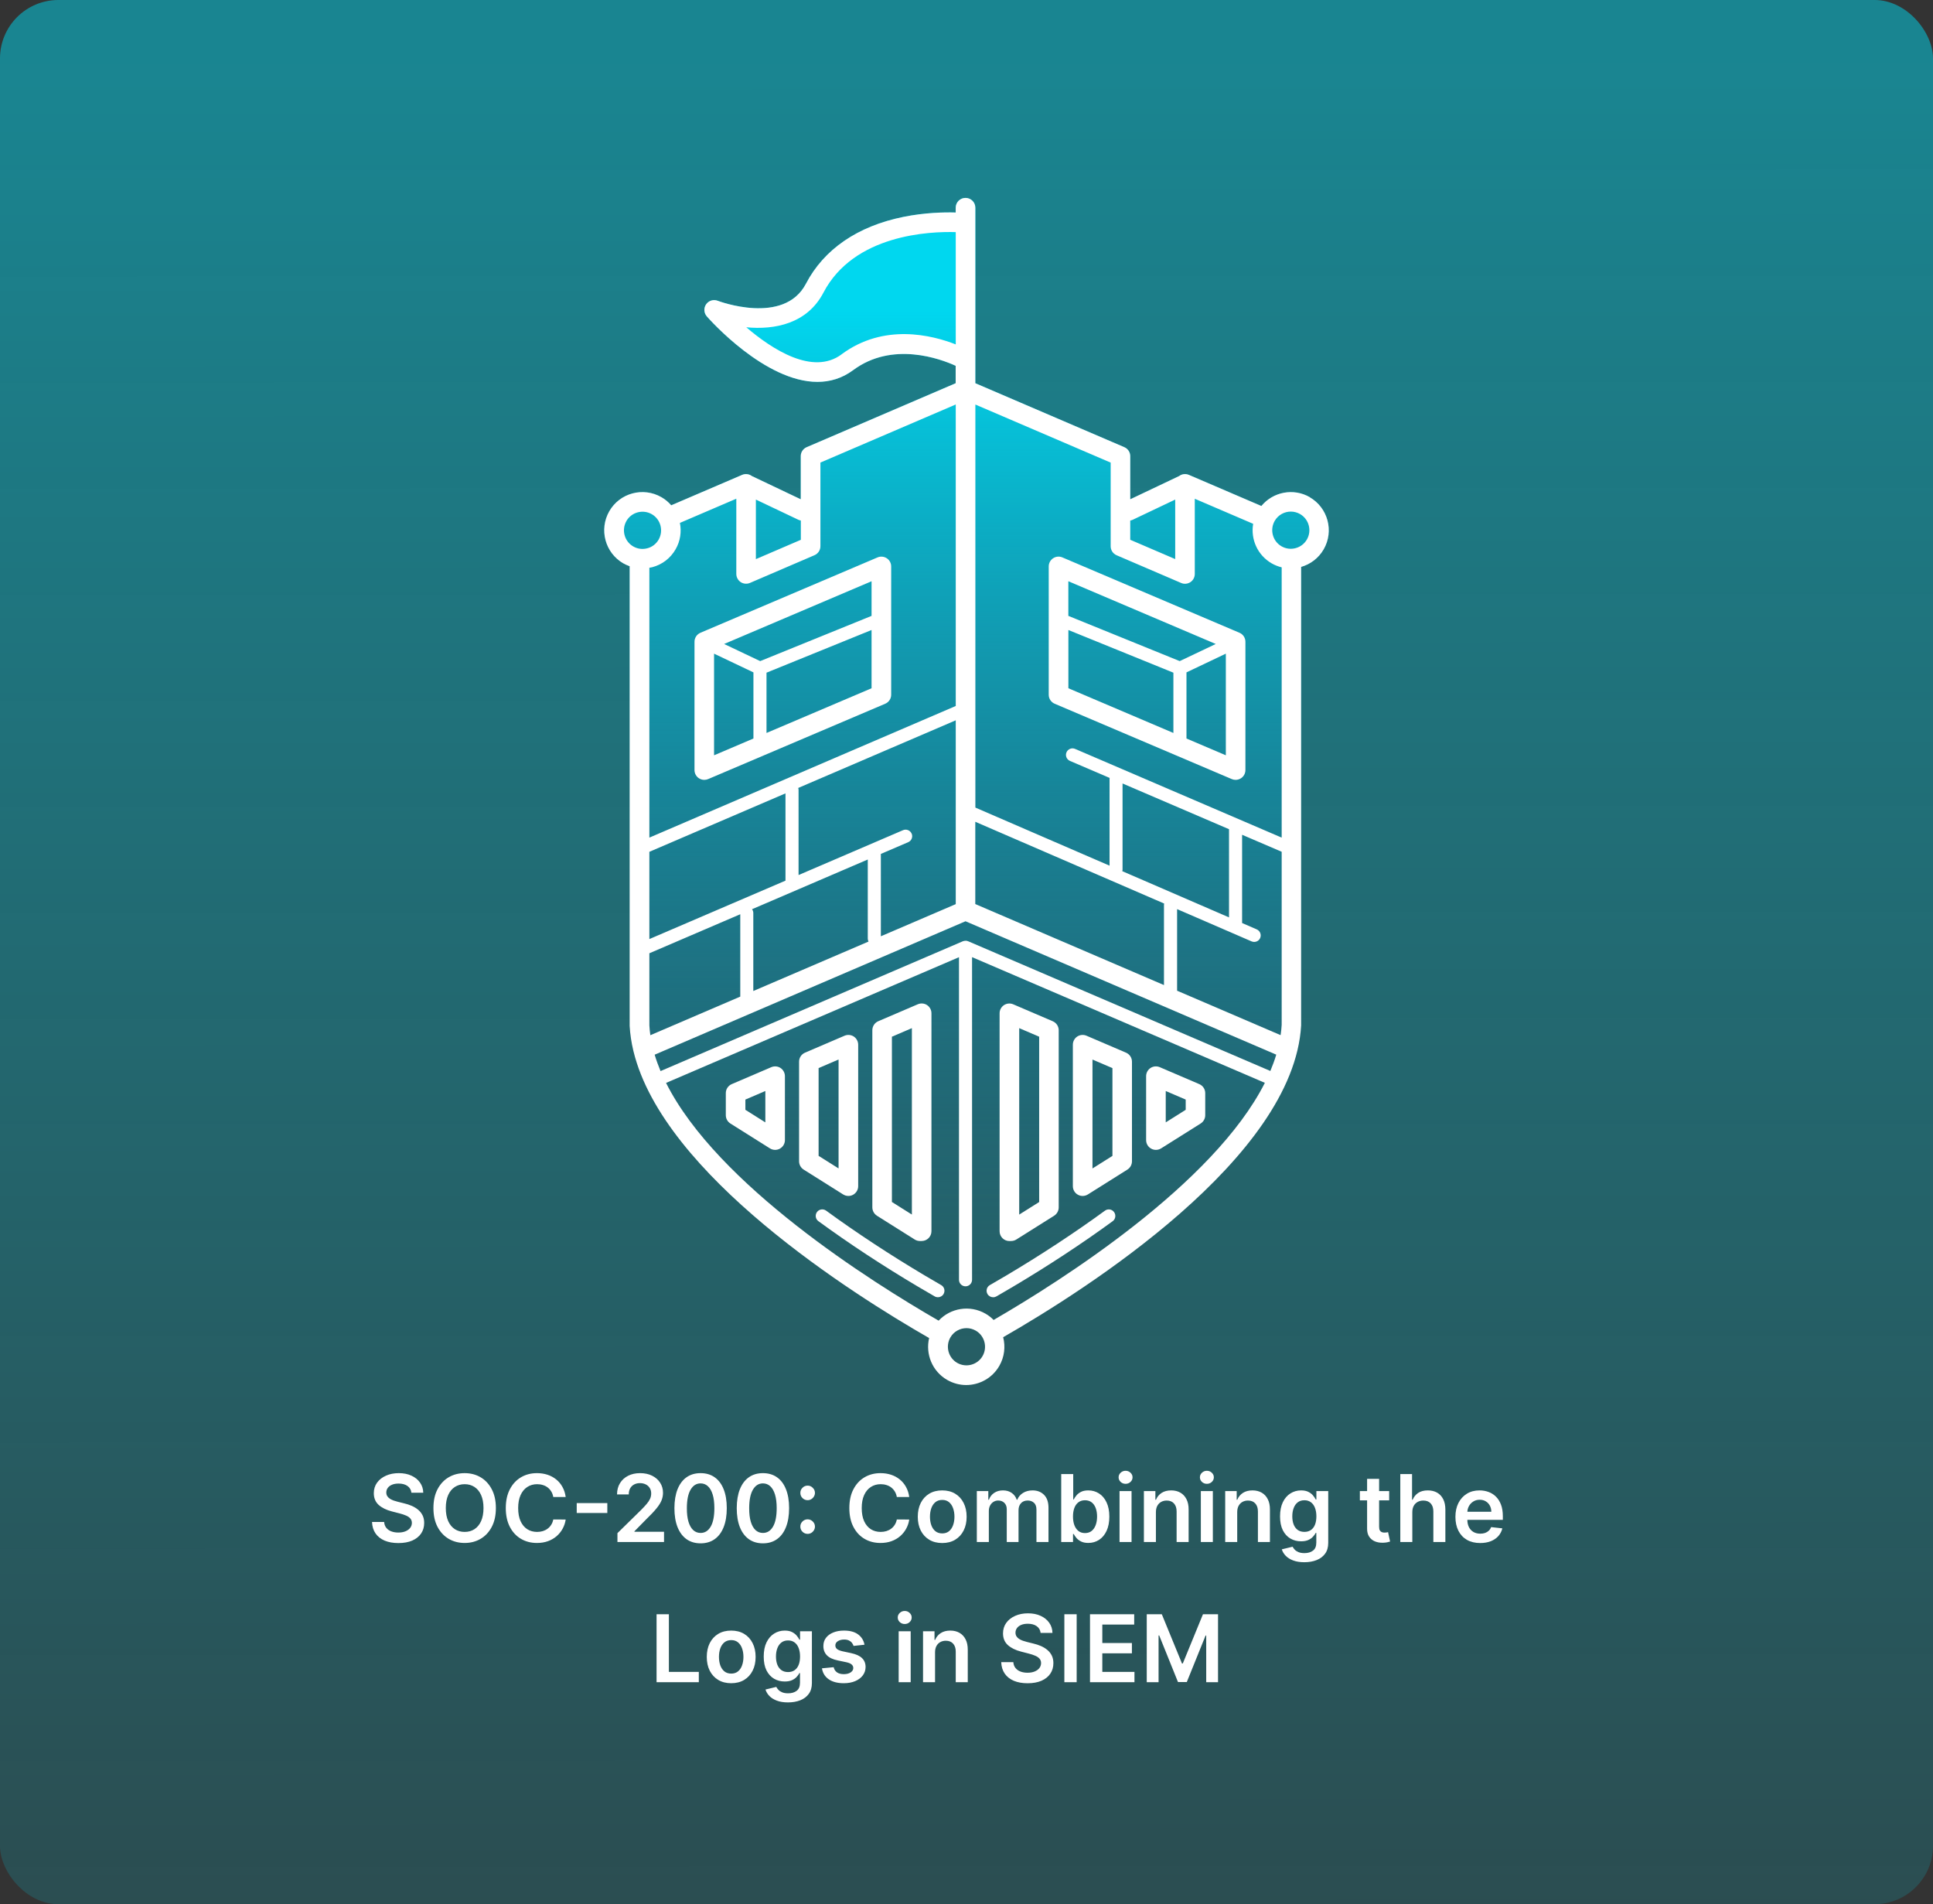 <svg width="331" height="326" viewBox="0 0 331 326" fill="none" xmlns="http://www.w3.org/2000/svg">
<rect x="0" y="0" width="331" height="326" fill="#333333" stroke="none"/>
<rect opacity="0.5" width="331" height="326" rx="10" fill="url(#paint0_linear_56_1430)"/>
<path d="M224.295 85.123C221.489 83.502 217.982 84.21 215.993 86.626L203.58 81.3C203.057 81.079 202.468 81.13 201.996 81.44C201.974 81.454 201.967 81.469 201.945 81.484L193.539 85.477V78.095C193.539 77.425 193.142 76.821 192.523 76.556L167.012 65.609V35.56C167.012 34.632 166.261 33.881 165.333 33.881C164.404 33.881 163.653 34.632 163.653 35.56V36.385C161.686 36.326 158.378 36.385 154.673 37.137C146.842 38.728 141.081 42.684 138.01 48.57C134.245 55.782 123.011 51.538 122.901 51.494C122.186 51.214 121.361 51.458 120.919 52.091C120.477 52.724 120.521 53.579 121.029 54.161C121.516 54.721 130.982 65.38 139.976 65.38C142.083 65.38 144.168 64.799 146.098 63.362C152.817 58.382 161.023 61.425 163.646 62.625V65.609L138.135 76.556C137.516 76.821 137.118 77.425 137.118 78.095V85.477L128.713 81.484C128.713 81.484 128.683 81.454 128.661 81.44C128.19 81.13 127.593 81.079 127.077 81.3L114.937 86.508C114.473 85.97 113.921 85.499 113.265 85.123C110.141 83.318 106.134 84.394 104.337 87.517C102.539 90.641 103.607 94.648 106.731 96.446C107.084 96.645 107.453 96.807 107.821 96.939V143.99C107.821 143.99 107.821 143.998 107.821 144.005V175.645C107.902 177.059 108.116 178.481 108.454 179.895C108.454 179.932 108.477 179.969 108.484 180.013C113.641 201.141 145.995 221.561 159.1 229.075C158.452 231.808 159.631 234.762 162.187 236.243C163.211 236.832 164.338 237.12 165.443 237.12C167.705 237.12 169.907 235.948 171.115 233.849C172.007 232.302 172.191 230.541 171.778 228.935C185.974 220.795 221.518 198.216 222.8 175.556V97.057C224.369 96.608 225.776 95.576 226.66 94.052C228.465 90.928 227.389 86.921 224.266 85.123H224.295Z" fill="url(#paint1_linear_56_1430)"/>
<path d="M224.295 85.123C221.489 83.502 217.982 84.21 215.993 86.626L203.58 81.3C203.057 81.079 202.468 81.13 201.996 81.44C201.974 81.454 201.967 81.469 201.945 81.484L193.539 85.477V78.095C193.539 77.425 193.142 76.821 192.523 76.556L167.012 65.609V35.56C167.012 34.632 166.261 33.881 165.333 33.881C164.404 33.881 163.653 34.632 163.653 35.56V36.385C161.686 36.326 158.378 36.385 154.673 37.137C146.842 38.728 141.081 42.684 138.01 48.57C134.245 55.782 123.011 51.538 122.901 51.494C122.186 51.214 121.361 51.458 120.919 52.091C120.477 52.724 120.521 53.579 121.029 54.161C121.516 54.721 130.982 65.38 139.976 65.38C142.083 65.38 144.168 64.799 146.098 63.362C152.817 58.382 161.023 61.425 163.646 62.625V65.609L138.135 76.556C137.516 76.821 137.118 77.425 137.118 78.095V85.477L128.713 81.484C128.713 81.484 128.683 81.454 128.661 81.44C128.19 81.13 127.593 81.079 127.077 81.3L114.937 86.508C114.473 85.97 113.921 85.499 113.265 85.123C110.141 83.318 106.134 84.394 104.337 87.517C102.539 90.641 103.607 94.648 106.731 96.446C107.084 96.645 107.453 96.807 107.821 96.939V143.99C107.821 143.99 107.821 143.998 107.821 144.005V175.645C107.902 177.059 108.116 178.481 108.454 179.895C108.454 179.932 108.477 179.969 108.484 180.013C113.641 201.141 145.995 221.561 159.1 229.075C158.452 231.816 159.631 234.77 162.187 236.243C163.211 236.832 164.338 237.12 165.443 237.12C167.705 237.12 169.907 235.948 171.115 233.849C172.007 232.302 172.191 230.541 171.778 228.935C185.974 220.795 221.518 198.216 222.8 175.556V97.057C224.369 96.608 225.776 95.576 226.66 94.052C228.465 90.928 227.389 86.921 224.266 85.123H224.295ZM215.669 87.046C215.566 87.193 215.463 87.348 215.367 87.51C215.463 87.348 215.558 87.193 215.669 87.046ZM193.539 89.116C193.679 89.094 193.827 89.05 193.967 88.983L201.238 85.528V95.716L193.539 92.409V89.109V89.116ZM167.012 69.255L190.188 79.2V93.521C190.188 94.192 190.585 94.796 191.204 95.061L202.254 99.805C202.77 100.033 203.367 99.974 203.838 99.665C204.31 99.356 204.59 98.825 204.59 98.265V85.388L214.586 89.676C214.137 92.298 215.315 95.039 217.754 96.446C218.306 96.763 218.881 96.984 219.47 97.131V143.401L184.088 128.211C183.521 127.968 182.865 128.233 182.622 128.8C182.379 129.367 182.644 130.023 183.211 130.266L190.011 133.183C190.003 133.242 189.996 133.294 189.996 133.353V148.204L167.019 138.259V69.263L167.012 69.255ZM215.36 87.517C215.256 87.694 215.168 87.878 215.08 88.062C215.161 87.878 215.256 87.694 215.36 87.517ZM214.932 88.423C214.91 88.482 214.881 88.541 214.866 88.6C214.888 88.541 214.91 88.482 214.932 88.423ZM214.711 89.086C214.711 89.086 214.704 89.116 214.697 89.131C214.697 89.116 214.704 89.101 214.711 89.086ZM210.453 141.957V157.059L192.177 149.147C192.199 149.051 192.221 148.955 192.221 148.86V134.134L210.461 141.964L210.453 141.957ZM167.005 140.69L199.344 154.687C199.33 154.768 199.315 154.849 199.315 154.93V168.646L167.005 154.775V140.683V140.69ZM144.109 60.666C139.174 64.327 132.212 59.811 127.792 56.032C132.632 56.496 138.208 55.435 140.993 50.117C146.216 40.105 159.248 39.605 163.66 39.737V58.964C159.609 57.373 151.351 55.288 144.109 60.658V60.666ZM129.435 85.528L136.706 88.983C136.846 89.05 136.986 89.086 137.133 89.116V92.416L129.435 95.724V85.528ZM115.681 94.052C116.506 92.63 116.72 91.024 116.425 89.521L126.083 85.381V98.258C126.083 98.818 126.37 99.348 126.834 99.658C127.306 99.967 127.902 100.019 128.418 99.798L139.468 95.053C140.087 94.788 140.485 94.184 140.485 93.514V79.193L163.66 69.248V75.694C163.66 75.694 163.66 75.694 163.66 75.701V120.866L111.195 143.401V97.204C111.364 97.175 111.541 97.145 111.711 97.101C113.398 96.652 114.805 95.569 115.681 94.052ZM156.102 142.716C155.859 142.149 155.203 141.891 154.636 142.126L136.743 149.81V135.246C136.743 135.121 136.72 135.01 136.684 134.9L163.66 123.319V154.79L150.835 160.293V146.193L155.52 144.182C156.087 143.939 156.353 143.283 156.109 142.716H156.102ZM128.779 155.659L148.595 147.15V160.69C148.595 160.875 148.647 161.044 148.721 161.199L128.993 169.663V156.315C128.993 156.064 128.912 155.843 128.772 155.659H128.779ZM111.195 145.832L134.503 135.828V150.753C134.503 150.753 134.503 150.76 134.503 150.768L111.195 160.771V145.832ZM107.261 89.197C108.138 87.679 110.09 87.156 111.615 88.033C113.132 88.91 113.655 90.862 112.779 92.387C112.351 93.123 111.666 93.654 110.849 93.867C110.024 94.088 109.169 93.978 108.432 93.551C106.915 92.674 106.392 90.722 107.268 89.197H107.261ZM109.309 97.278C109.537 97.3 109.773 97.322 110.009 97.322C109.773 97.322 109.545 97.3 109.309 97.278ZM111.195 163.202L126.761 156.521V170.621L111.364 177.229C111.283 176.669 111.224 176.109 111.195 175.549V163.202ZM159.38 228.257C159.402 228.199 159.424 228.14 159.447 228.088C159.424 228.147 159.402 228.206 159.38 228.257ZM160.242 226.674C160.242 226.674 160.257 226.652 160.272 226.637C160.264 226.652 160.257 226.659 160.242 226.674ZM168.25 232.162C167.373 233.679 165.421 234.202 163.903 233.326C162.386 232.449 161.863 230.497 162.739 228.972C163.329 227.948 164.404 227.381 165.502 227.381C166.04 227.381 166.585 227.521 167.086 227.808C168.603 228.685 169.126 230.637 168.25 232.162ZM171.513 228.051C171.513 228.051 171.543 228.118 171.557 228.154C171.543 228.118 171.528 228.088 171.513 228.051ZM171.16 227.322C171.16 227.322 171.182 227.366 171.196 227.388C171.182 227.366 171.174 227.344 171.16 227.322ZM170.136 225.974C169.73 225.569 169.281 225.2 168.758 224.906C166.077 223.359 162.754 223.933 160.728 226.099C149.281 219.499 122.819 202.865 114.053 185.398L164.213 163.873V219.101C164.213 219.72 164.714 220.22 165.333 220.22C165.951 220.22 166.452 219.72 166.452 219.101V163.865L216.59 185.383C207.823 202.732 181.672 219.3 170.143 225.981L170.136 225.974ZM217.525 183.35L165.775 161.14C165.775 161.14 165.767 161.14 165.76 161.14C165.708 161.118 165.657 161.103 165.605 161.088C165.583 161.088 165.568 161.073 165.546 161.073C165.495 161.066 165.443 161.059 165.391 161.059C165.369 161.059 165.347 161.059 165.333 161.059C165.288 161.059 165.251 161.059 165.207 161.073C165.178 161.073 165.148 161.073 165.119 161.081C165.089 161.081 165.06 161.096 165.03 161.103C164.986 161.118 164.942 161.125 164.905 161.14C164.905 161.14 164.898 161.14 164.891 161.14L113.11 183.372C112.72 182.437 112.381 181.501 112.101 180.566L165.333 157.722L218.542 180.558C218.262 181.494 217.916 182.429 217.525 183.365V183.35ZM219.293 177.221L201.562 169.611V155.644L214.321 161.169C214.468 161.228 214.616 161.258 214.763 161.258C215.197 161.258 215.61 161.007 215.787 160.587C216.03 160.02 215.772 159.364 215.205 159.114L212.693 158.024V142.915L219.47 145.824V175.446C219.441 176.035 219.374 176.625 219.286 177.221H219.293ZM220.244 97.263C220.501 97.293 220.759 97.315 221.017 97.315C220.759 97.315 220.501 97.3 220.244 97.263ZM221.931 97.241C221.931 97.241 221.945 97.241 221.953 97.241C221.945 97.241 221.938 97.241 221.931 97.241ZM223.787 92.365C222.91 93.882 220.958 94.405 219.441 93.528C217.923 92.652 217.4 90.7 218.277 89.175C218.866 88.151 219.942 87.584 221.039 87.584C221.577 87.584 222.122 87.724 222.623 88.011C224.141 88.888 224.664 90.84 223.787 92.365Z" fill="white"/>
<path d="M133.656 182.842C133.184 182.533 132.595 182.481 132.072 182.702L125.302 185.604C124.683 185.87 124.285 186.474 124.285 187.144V190.923C124.285 191.498 124.58 192.036 125.066 192.345L131.836 196.603C132.109 196.772 132.418 196.861 132.728 196.861C133.008 196.861 133.288 196.794 133.538 196.654C134.068 196.36 134.407 195.8 134.407 195.189V184.242C134.407 183.682 134.12 183.151 133.656 182.842ZM131.055 192.153L127.637 190.002V188.249L131.055 186.783V192.153Z" fill="white"/>
<path d="M145.273 204.75C145.553 204.75 145.833 204.684 146.083 204.544C146.614 204.25 146.953 203.69 146.953 203.078V178.857C146.953 178.297 146.665 177.766 146.201 177.457C145.73 177.148 145.133 177.096 144.617 177.317L137.847 180.219C137.229 180.485 136.831 181.089 136.831 181.759V198.813C136.831 199.388 137.126 199.925 137.612 200.235L144.382 204.493C144.654 204.662 144.964 204.75 145.273 204.75ZM143.593 200.036L140.175 197.885V182.857L143.593 181.391V200.036Z" fill="white"/>
<path d="M150.157 208.132L156.632 212.206C156.898 212.375 157.207 212.463 157.524 212.463H157.819C158.747 212.463 159.498 211.712 159.498 210.784V173.472C159.498 172.912 159.211 172.381 158.747 172.072C158.275 171.763 157.686 171.711 157.163 171.932L150.393 174.834C149.774 175.1 149.376 175.704 149.376 176.374V206.703C149.376 207.277 149.671 207.815 150.157 208.124V208.132ZM152.728 177.486L156.146 176.02V207.933L152.728 205.782V177.479V177.486Z" fill="white"/>
<path d="M197.127 196.654C197.378 196.794 197.657 196.861 197.937 196.861C198.247 196.861 198.556 196.772 198.829 196.603L205.599 192.345C206.085 192.036 206.38 191.505 206.38 190.923V187.144C206.38 186.474 205.982 185.87 205.363 185.604L198.593 182.702C198.077 182.481 197.481 182.533 197.009 182.842C196.538 183.151 196.258 183.682 196.258 184.242V195.189C196.258 195.8 196.589 196.36 197.127 196.654ZM199.617 186.783L203.035 188.249V190.002L199.617 192.153V186.783Z" fill="white"/>
<path d="M184.582 204.544C184.832 204.684 185.112 204.75 185.392 204.75C185.701 204.75 186.011 204.662 186.283 204.493L193.053 200.235C193.539 199.925 193.834 199.395 193.834 198.813V181.759C193.834 181.089 193.436 180.485 192.818 180.219L186.048 177.317C185.532 177.096 184.935 177.148 184.464 177.457C183.992 177.766 183.712 178.297 183.712 178.857V203.078C183.712 203.69 184.044 204.25 184.582 204.544ZM187.072 181.398L190.49 182.864V197.892L187.072 200.043V181.398Z" fill="white"/>
<path d="M172.847 212.463H173.141C173.458 212.463 173.767 212.375 174.033 212.206L180.508 208.132C180.994 207.822 181.289 207.292 181.289 206.71V176.381C181.289 175.711 180.891 175.107 180.272 174.842L173.502 171.939C172.986 171.718 172.39 171.77 171.918 172.079C171.447 172.389 171.167 172.919 171.167 173.479V210.791C171.167 211.719 171.918 212.471 172.847 212.471V212.463ZM174.526 176.02L177.944 177.486V205.789L174.526 207.94V176.02Z" fill="white"/>
<path d="M170.062 222.099C170.253 222.099 170.445 222.047 170.614 221.952C171.469 221.465 172.405 220.92 173.414 220.316C179.484 216.714 185.237 212.935 190.527 209.075C191.027 208.714 191.131 208.014 190.77 207.513C190.409 207.012 189.709 206.902 189.208 207.27C184.051 211.034 178.195 214.88 172.272 218.394C171.277 218.983 170.349 219.528 169.502 220.007C168.964 220.316 168.78 220.994 169.09 221.532C169.296 221.893 169.671 222.092 170.062 222.092V222.099Z" fill="white"/>
<path d="M161.156 220.007C160.308 219.521 159.388 218.983 158.386 218.386C152.463 214.872 146.614 211.027 141.457 207.262C140.956 206.902 140.256 207.012 139.895 207.506C139.534 208.007 139.638 208.706 140.139 209.067C145.428 212.927 151.181 216.714 157.251 220.309C158.261 220.906 159.196 221.451 160.051 221.944C160.227 222.047 160.419 222.092 160.603 222.092C160.994 222.092 161.369 221.893 161.576 221.532C161.885 220.994 161.701 220.316 161.163 220.007H161.156Z" fill="white"/>
<path d="M119.674 133.235C119.954 133.419 120.271 133.515 120.602 133.515C120.823 133.515 121.044 133.471 121.258 133.382L151.579 120.483C152.198 120.218 152.603 119.614 152.603 118.944V96.976C152.603 96.416 152.323 95.886 151.852 95.576C151.38 95.267 150.791 95.208 150.268 95.429L119.946 108.328C119.328 108.593 118.923 109.197 118.923 109.868V131.835C118.923 132.395 119.202 132.925 119.674 133.235ZM122.274 111.908L129.015 115.113V126.435L122.274 129.308V111.908ZM149.244 117.831L131.254 125.485V115.164L149.244 107.857V105.44L130.171 113.183L123.998 110.251L149.244 99.51V117.831Z" fill="white"/>
<path d="M211.58 133.515C211.905 133.515 212.229 133.419 212.509 133.235C212.98 132.925 213.26 132.402 213.26 131.835V109.868C213.26 109.197 212.855 108.586 212.236 108.328L181.915 95.429C181.399 95.208 180.803 95.26 180.331 95.576C179.86 95.886 179.58 96.409 179.58 96.976V118.944C179.58 119.614 179.985 120.225 180.604 120.483L210.925 133.382C211.138 133.471 211.359 133.515 211.58 133.515ZM208.184 110.251L202.011 113.183L182.939 105.44V99.51L208.184 110.251ZM182.939 107.857L200.928 115.164V125.485L201.812 125.861L182.946 117.831V107.857H182.939ZM209.908 129.308L203.168 126.435V115.113L209.908 111.908V110.98V129.308Z" fill="white"/>
<path d="M70.448 255.562C70.395 255.066 70.172 254.68 69.778 254.403C69.388 254.127 68.88 253.989 68.255 253.989C67.816 253.989 67.439 254.055 67.124 254.188C66.81 254.32 66.569 254.5 66.403 254.727C66.236 254.955 66.151 255.214 66.147 255.506C66.147 255.748 66.202 255.958 66.312 256.136C66.425 256.314 66.579 256.466 66.772 256.591C66.965 256.712 67.179 256.814 67.414 256.898C67.649 256.981 67.886 257.051 68.124 257.108L69.215 257.381C69.655 257.483 70.077 257.621 70.482 257.795C70.891 257.97 71.257 258.189 71.579 258.455C71.905 258.72 72.162 259.04 72.352 259.415C72.541 259.79 72.636 260.229 72.636 260.733C72.636 261.415 72.461 262.015 72.113 262.534C71.764 263.049 71.261 263.453 70.602 263.744C69.946 264.032 69.153 264.176 68.221 264.176C67.316 264.176 66.53 264.036 65.863 263.756C65.2 263.475 64.681 263.066 64.306 262.528C63.935 261.991 63.734 261.335 63.704 260.562H65.778C65.808 260.968 65.933 261.305 66.153 261.574C66.372 261.843 66.658 262.044 67.011 262.176C67.367 262.309 67.764 262.375 68.204 262.375C68.662 262.375 69.064 262.307 69.408 262.17C69.757 262.03 70.03 261.837 70.227 261.591C70.424 261.341 70.524 261.049 70.528 260.716C70.524 260.413 70.435 260.163 70.261 259.966C70.086 259.765 69.842 259.598 69.528 259.466C69.217 259.33 68.853 259.208 68.437 259.102L67.113 258.761C66.155 258.515 65.397 258.142 64.84 257.642C64.287 257.138 64.011 256.47 64.011 255.636C64.011 254.951 64.196 254.35 64.567 253.835C64.942 253.32 65.452 252.92 66.096 252.636C66.74 252.348 67.469 252.205 68.283 252.205C69.109 252.205 69.833 252.348 70.454 252.636C71.079 252.92 71.569 253.316 71.925 253.824C72.281 254.328 72.465 254.907 72.477 255.562H70.448ZM84.913 258.182C84.913 259.436 84.678 260.509 84.208 261.403C83.742 262.294 83.106 262.975 82.299 263.449C81.496 263.922 80.585 264.159 79.566 264.159C78.547 264.159 77.634 263.922 76.827 263.449C76.024 262.972 75.388 262.288 74.918 261.398C74.452 260.504 74.219 259.432 74.219 258.182C74.219 256.928 74.452 255.856 74.918 254.966C75.388 254.072 76.024 253.388 76.827 252.915C77.634 252.441 78.547 252.205 79.566 252.205C80.585 252.205 81.496 252.441 82.299 252.915C83.106 253.388 83.742 254.072 84.208 254.966C84.678 255.856 84.913 256.928 84.913 258.182ZM82.793 258.182C82.793 257.299 82.655 256.555 82.379 255.949C82.106 255.339 81.727 254.879 81.242 254.568C80.757 254.254 80.199 254.097 79.566 254.097C78.933 254.097 78.375 254.254 77.89 254.568C77.405 254.879 77.024 255.339 76.748 255.949C76.475 256.555 76.339 257.299 76.339 258.182C76.339 259.064 76.475 259.811 76.748 260.42C77.024 261.027 77.405 261.487 77.89 261.801C78.375 262.112 78.933 262.267 79.566 262.267C80.199 262.267 80.757 262.112 81.242 261.801C81.727 261.487 82.106 261.027 82.379 260.42C82.655 259.811 82.793 259.064 82.793 258.182ZM96.866 256.29H94.741C94.68 255.941 94.568 255.633 94.406 255.364C94.243 255.091 94.04 254.86 93.798 254.67C93.555 254.481 93.279 254.339 92.968 254.244C92.661 254.146 92.33 254.097 91.974 254.097C91.341 254.097 90.781 254.256 90.292 254.574C89.803 254.888 89.421 255.35 89.144 255.96C88.868 256.566 88.729 257.307 88.729 258.182C88.729 259.072 88.868 259.822 89.144 260.432C89.424 261.038 89.807 261.496 90.292 261.807C90.781 262.114 91.339 262.267 91.968 262.267C92.317 262.267 92.642 262.222 92.945 262.131C93.252 262.036 93.527 261.898 93.769 261.716C94.015 261.534 94.222 261.311 94.388 261.045C94.559 260.78 94.676 260.477 94.741 260.136L96.866 260.148C96.786 260.701 96.614 261.22 96.349 261.705C96.087 262.189 95.745 262.617 95.32 262.989C94.896 263.356 94.4 263.644 93.832 263.852C93.263 264.057 92.633 264.159 91.94 264.159C90.917 264.159 90.004 263.922 89.201 263.449C88.398 262.975 87.765 262.292 87.303 261.398C86.841 260.504 86.61 259.432 86.61 258.182C86.61 256.928 86.843 255.856 87.309 254.966C87.775 254.072 88.409 253.388 89.212 252.915C90.015 252.441 90.924 252.205 91.94 252.205C92.587 252.205 93.19 252.295 93.746 252.477C94.303 252.659 94.799 252.926 95.235 253.278C95.671 253.627 96.029 254.055 96.309 254.562C96.593 255.066 96.779 255.642 96.866 256.29ZM103.995 257.335V259.028H98.756V257.335H103.995ZM105.729 264V262.477L109.769 258.517C110.156 258.127 110.478 257.78 110.735 257.477C110.993 257.174 111.186 256.881 111.315 256.597C111.443 256.312 111.508 256.009 111.508 255.688C111.508 255.32 111.424 255.006 111.258 254.744C111.091 254.479 110.862 254.275 110.57 254.131C110.279 253.987 109.947 253.915 109.576 253.915C109.193 253.915 108.858 253.994 108.57 254.153C108.282 254.309 108.059 254.53 107.9 254.818C107.745 255.106 107.667 255.449 107.667 255.847H105.661C105.661 255.108 105.83 254.466 106.167 253.92C106.504 253.375 106.968 252.953 107.559 252.653C108.154 252.354 108.835 252.205 109.604 252.205C110.385 252.205 111.07 252.35 111.661 252.642C112.252 252.934 112.71 253.333 113.036 253.841C113.366 254.348 113.531 254.928 113.531 255.58C113.531 256.015 113.447 256.443 113.281 256.864C113.114 257.284 112.82 257.75 112.4 258.261C111.983 258.773 111.398 259.392 110.644 260.119L108.638 262.159V262.239H113.707V264H105.729ZM119.968 264.222C119.032 264.222 118.229 263.985 117.559 263.511C116.892 263.034 116.379 262.347 116.019 261.449C115.663 260.547 115.485 259.462 115.485 258.193C115.489 256.924 115.669 255.845 116.025 254.955C116.385 254.061 116.898 253.379 117.565 252.909C118.235 252.439 119.036 252.205 119.968 252.205C120.9 252.205 121.701 252.439 122.371 252.909C123.042 253.379 123.555 254.061 123.911 254.955C124.271 255.848 124.451 256.928 124.451 258.193C124.451 259.466 124.271 260.553 123.911 261.455C123.555 262.352 123.042 263.038 122.371 263.511C121.705 263.985 120.904 264.222 119.968 264.222ZM119.968 262.443C120.695 262.443 121.269 262.085 121.69 261.369C122.114 260.65 122.326 259.591 122.326 258.193C122.326 257.269 122.229 256.492 122.036 255.864C121.843 255.235 121.57 254.761 121.218 254.443C120.866 254.121 120.449 253.96 119.968 253.96C119.245 253.96 118.673 254.32 118.252 255.04C117.832 255.756 117.62 256.807 117.616 258.193C117.612 259.121 117.705 259.902 117.894 260.534C118.087 261.167 118.36 261.644 118.712 261.966C119.065 262.284 119.483 262.443 119.968 262.443ZM130.64 264.222C129.704 264.222 128.901 263.985 128.231 263.511C127.564 263.034 127.051 262.347 126.691 261.449C126.335 260.547 126.157 259.462 126.157 258.193C126.161 256.924 126.341 255.845 126.697 254.955C127.057 254.061 127.57 253.379 128.237 252.909C128.907 252.439 129.708 252.205 130.64 252.205C131.572 252.205 132.373 252.439 133.043 252.909C133.714 253.379 134.227 254.061 134.583 254.955C134.943 255.848 135.123 256.928 135.123 258.193C135.123 259.466 134.943 260.553 134.583 261.455C134.227 262.352 133.714 263.038 133.043 263.511C132.377 263.985 131.576 264.222 130.64 264.222ZM130.64 262.443C131.367 262.443 131.941 262.085 132.362 261.369C132.786 260.65 132.998 259.591 132.998 258.193C132.998 257.269 132.901 256.492 132.708 255.864C132.515 255.235 132.242 254.761 131.89 254.443C131.538 254.121 131.121 253.96 130.64 253.96C129.916 253.96 129.344 254.32 128.924 255.04C128.504 255.756 128.291 256.807 128.288 258.193C128.284 259.121 128.377 259.902 128.566 260.534C128.759 261.167 129.032 261.644 129.384 261.966C129.737 262.284 130.155 262.443 130.64 262.443ZM138.3 262.602C137.956 262.602 137.66 262.481 137.414 262.239C137.168 261.992 137.047 261.697 137.05 261.352C137.047 261.011 137.168 260.72 137.414 260.477C137.66 260.235 137.956 260.114 138.3 260.114C138.634 260.114 138.924 260.235 139.17 260.477C139.42 260.72 139.547 261.011 139.55 261.352C139.547 261.583 139.486 261.794 139.369 261.983C139.255 262.172 139.103 262.324 138.914 262.438C138.728 262.547 138.524 262.602 138.3 262.602ZM138.3 256.835C137.956 256.835 137.66 256.714 137.414 256.472C137.168 256.225 137.047 255.93 137.05 255.585C137.047 255.244 137.168 254.953 137.414 254.71C137.66 254.464 137.956 254.341 138.3 254.341C138.634 254.341 138.924 254.464 139.17 254.71C139.42 254.953 139.547 255.244 139.55 255.585C139.547 255.812 139.486 256.021 139.369 256.21C139.255 256.4 139.103 256.551 138.914 256.665C138.728 256.778 138.524 256.835 138.3 256.835ZM155.694 256.29H153.569C153.508 255.941 153.397 255.633 153.234 255.364C153.071 255.091 152.868 254.86 152.626 254.67C152.383 254.481 152.107 254.339 151.796 254.244C151.489 254.146 151.158 254.097 150.802 254.097C150.169 254.097 149.609 254.256 149.12 254.574C148.631 254.888 148.249 255.35 147.972 255.96C147.696 256.566 147.558 257.307 147.558 258.182C147.558 259.072 147.696 259.822 147.972 260.432C148.253 261.038 148.635 261.496 149.12 261.807C149.609 262.114 150.167 262.267 150.796 262.267C151.145 262.267 151.47 262.222 151.773 262.131C152.08 262.036 152.355 261.898 152.597 261.716C152.844 261.534 153.05 261.311 153.217 261.045C153.387 260.78 153.504 260.477 153.569 260.136L155.694 260.148C155.614 260.701 155.442 261.22 155.177 261.705C154.915 262.189 154.573 262.617 154.148 262.989C153.724 263.356 153.228 263.644 152.66 263.852C152.092 264.057 151.461 264.159 150.768 264.159C149.745 264.159 148.832 263.922 148.029 263.449C147.226 262.975 146.594 262.292 146.131 261.398C145.669 260.504 145.438 259.432 145.438 258.182C145.438 256.928 145.671 255.856 146.137 254.966C146.603 254.072 147.237 253.388 148.04 252.915C148.844 252.441 149.753 252.205 150.768 252.205C151.415 252.205 152.018 252.295 152.575 252.477C153.131 252.659 153.628 252.926 154.063 253.278C154.499 253.627 154.857 254.055 155.137 254.562C155.421 255.066 155.607 255.642 155.694 256.29ZM161.34 264.17C160.488 264.17 159.749 263.983 159.124 263.608C158.499 263.233 158.014 262.708 157.67 262.034C157.329 261.36 157.158 260.572 157.158 259.67C157.158 258.769 157.329 257.979 157.67 257.301C158.014 256.623 158.499 256.097 159.124 255.722C159.749 255.347 160.488 255.159 161.34 255.159C162.192 255.159 162.931 255.347 163.556 255.722C164.181 256.097 164.664 256.623 165.005 257.301C165.35 257.979 165.522 258.769 165.522 259.67C165.522 260.572 165.35 261.36 165.005 262.034C164.664 262.708 164.181 263.233 163.556 263.608C162.931 263.983 162.192 264.17 161.34 264.17ZM161.352 262.523C161.814 262.523 162.2 262.396 162.511 262.142C162.821 261.884 163.052 261.54 163.204 261.108C163.359 260.676 163.437 260.195 163.437 259.665C163.437 259.131 163.359 258.648 163.204 258.216C163.052 257.78 162.821 257.434 162.511 257.176C162.2 256.919 161.814 256.79 161.352 256.79C160.878 256.79 160.484 256.919 160.17 257.176C159.859 257.434 159.626 257.78 159.471 258.216C159.319 258.648 159.244 259.131 159.244 259.665C159.244 260.195 159.319 260.676 159.471 261.108C159.626 261.54 159.859 261.884 160.17 262.142C160.484 262.396 160.878 262.523 161.352 262.523ZM167.268 264V255.273H169.234V256.756H169.336C169.518 256.256 169.819 255.866 170.239 255.585C170.66 255.301 171.162 255.159 171.745 255.159C172.336 255.159 172.834 255.303 173.239 255.591C173.648 255.875 173.936 256.263 174.103 256.756H174.194C174.387 256.271 174.713 255.884 175.171 255.597C175.633 255.305 176.181 255.159 176.813 255.159C177.616 255.159 178.272 255.413 178.779 255.92C179.287 256.428 179.54 257.169 179.54 258.142V264H177.478V258.46C177.478 257.919 177.334 257.523 177.046 257.273C176.758 257.019 176.406 256.892 175.989 256.892C175.493 256.892 175.105 257.047 174.825 257.358C174.548 257.665 174.41 258.064 174.41 258.557V264H172.393V258.375C172.393 257.924 172.256 257.564 171.984 257.295C171.715 257.027 171.362 256.892 170.927 256.892C170.631 256.892 170.362 256.968 170.12 257.119C169.878 257.267 169.684 257.477 169.54 257.75C169.397 258.019 169.325 258.333 169.325 258.693V264H167.268ZM181.718 264V252.364H183.775V256.716H183.86C183.966 256.504 184.116 256.278 184.309 256.04C184.502 255.797 184.763 255.591 185.093 255.42C185.423 255.246 185.843 255.159 186.354 255.159C187.029 255.159 187.637 255.331 188.178 255.676C188.724 256.017 189.156 256.523 189.474 257.193C189.796 257.86 189.957 258.678 189.957 259.648C189.957 260.606 189.799 261.42 189.485 262.091C189.171 262.761 188.743 263.273 188.201 263.625C187.659 263.977 187.046 264.153 186.36 264.153C185.86 264.153 185.445 264.07 185.116 263.903C184.786 263.737 184.521 263.536 184.32 263.301C184.123 263.062 183.97 262.837 183.86 262.625H183.741V264H181.718ZM183.735 259.636C183.735 260.201 183.815 260.695 183.974 261.119C184.137 261.544 184.37 261.875 184.673 262.114C184.979 262.348 185.351 262.466 185.786 262.466C186.241 262.466 186.621 262.345 186.928 262.102C187.235 261.856 187.466 261.521 187.621 261.097C187.781 260.669 187.86 260.182 187.86 259.636C187.86 259.095 187.782 258.614 187.627 258.193C187.472 257.773 187.241 257.443 186.934 257.205C186.627 256.966 186.245 256.847 185.786 256.847C185.347 256.847 184.974 256.962 184.667 257.193C184.36 257.424 184.127 257.748 183.968 258.165C183.813 258.581 183.735 259.072 183.735 259.636ZM191.705 264V255.273H193.762V264H191.705ZM192.739 254.034C192.414 254.034 192.133 253.926 191.898 253.71C191.664 253.491 191.546 253.227 191.546 252.92C191.546 252.61 191.664 252.347 191.898 252.131C192.133 251.911 192.414 251.801 192.739 251.801C193.069 251.801 193.349 251.911 193.58 252.131C193.815 252.347 193.933 252.61 193.933 252.92C193.933 253.227 193.815 253.491 193.58 253.71C193.349 253.926 193.069 254.034 192.739 254.034ZM197.934 258.886V264H195.877V255.273H197.843V256.756H197.945C198.146 256.267 198.466 255.879 198.906 255.591C199.349 255.303 199.896 255.159 200.548 255.159C201.15 255.159 201.674 255.288 202.121 255.545C202.572 255.803 202.921 256.176 203.167 256.665C203.417 257.153 203.54 257.746 203.536 258.443V264H201.479V258.761C201.479 258.178 201.328 257.722 201.025 257.392C200.726 257.062 200.311 256.898 199.781 256.898C199.421 256.898 199.101 256.977 198.82 257.136C198.544 257.292 198.326 257.517 198.167 257.812C198.012 258.108 197.934 258.466 197.934 258.886ZM205.627 264V255.273H207.684V264H205.627ZM206.661 254.034C206.335 254.034 206.055 253.926 205.82 253.71C205.585 253.491 205.468 253.227 205.468 252.92C205.468 252.61 205.585 252.347 205.82 252.131C206.055 251.911 206.335 251.801 206.661 251.801C206.991 251.801 207.271 251.911 207.502 252.131C207.737 252.347 207.854 252.61 207.854 252.92C207.854 253.227 207.737 253.491 207.502 253.71C207.271 253.926 206.991 254.034 206.661 254.034ZM211.856 258.886V264H209.799V255.273H211.765V256.756H211.867C212.068 256.267 212.388 255.879 212.827 255.591C213.271 255.303 213.818 255.159 214.469 255.159C215.072 255.159 215.596 255.288 216.043 255.545C216.494 255.803 216.843 256.176 217.089 256.665C217.339 257.153 217.462 257.746 217.458 258.443V264H215.401V258.761C215.401 258.178 215.25 257.722 214.947 257.392C214.647 257.062 214.233 256.898 213.702 256.898C213.343 256.898 213.022 256.977 212.742 257.136C212.466 257.292 212.248 257.517 212.089 257.812C211.933 258.108 211.856 258.466 211.856 258.886ZM223.344 267.455C222.606 267.455 221.971 267.354 221.441 267.153C220.911 266.956 220.485 266.691 220.163 266.358C219.841 266.025 219.617 265.655 219.492 265.25L221.344 264.801C221.428 264.972 221.549 265.14 221.708 265.307C221.867 265.477 222.081 265.617 222.35 265.727C222.623 265.841 222.966 265.898 223.379 265.898C223.962 265.898 224.445 265.756 224.827 265.472C225.21 265.191 225.401 264.729 225.401 264.085V262.432H225.299C225.193 262.644 225.038 262.862 224.833 263.085C224.632 263.309 224.365 263.496 224.032 263.648C223.702 263.799 223.288 263.875 222.788 263.875C222.117 263.875 221.509 263.718 220.964 263.403C220.422 263.085 219.99 262.612 219.668 261.983C219.35 261.35 219.191 260.559 219.191 259.608C219.191 258.65 219.35 257.841 219.668 257.182C219.99 256.519 220.424 256.017 220.969 255.676C221.515 255.331 222.123 255.159 222.793 255.159C223.305 255.159 223.725 255.246 224.055 255.42C224.388 255.591 224.653 255.797 224.85 256.04C225.047 256.278 225.197 256.504 225.299 256.716H225.413V255.273H227.441V264.142C227.441 264.888 227.263 265.506 226.907 265.994C226.551 266.483 226.064 266.848 225.447 267.091C224.829 267.333 224.129 267.455 223.344 267.455ZM223.362 262.261C223.797 262.261 224.168 262.155 224.475 261.943C224.782 261.731 225.015 261.426 225.174 261.028C225.333 260.631 225.413 260.153 225.413 259.597C225.413 259.047 225.333 258.566 225.174 258.153C225.019 257.741 224.788 257.42 224.481 257.193C224.178 256.962 223.805 256.847 223.362 256.847C222.903 256.847 222.521 256.966 222.214 257.205C221.907 257.443 221.676 257.771 221.521 258.188C221.365 258.6 221.288 259.07 221.288 259.597C221.288 260.131 221.365 260.598 221.521 261C221.68 261.398 221.913 261.708 222.219 261.932C222.53 262.152 222.911 262.261 223.362 262.261ZM237.876 255.273V256.864H232.859V255.273H237.876ZM234.097 253.182H236.154V261.375C236.154 261.652 236.196 261.864 236.279 262.011C236.366 262.155 236.48 262.254 236.62 262.307C236.76 262.36 236.915 262.386 237.086 262.386C237.215 262.386 237.332 262.377 237.438 262.358C237.548 262.339 237.631 262.322 237.688 262.307L238.035 263.915C237.925 263.953 237.768 263.994 237.563 264.04C237.362 264.085 237.116 264.112 236.825 264.119C236.309 264.134 235.845 264.057 235.433 263.886C235.02 263.712 234.692 263.443 234.45 263.08C234.211 262.716 234.094 262.261 234.097 261.716V253.182ZM241.84 258.886V264H239.783V252.364H241.795V256.756H241.897C242.102 256.263 242.418 255.875 242.846 255.591C243.278 255.303 243.827 255.159 244.494 255.159C245.1 255.159 245.628 255.286 246.079 255.54C246.53 255.794 246.878 256.165 247.124 256.653C247.374 257.142 247.499 257.739 247.499 258.443V264H245.442V258.761C245.442 258.174 245.291 257.718 244.988 257.392C244.689 257.062 244.268 256.898 243.727 256.898C243.363 256.898 243.037 256.977 242.749 257.136C242.465 257.292 242.242 257.517 242.079 257.812C241.92 258.108 241.84 258.466 241.84 258.886ZM253.46 264.17C252.585 264.17 251.829 263.989 251.192 263.625C250.56 263.258 250.073 262.739 249.732 262.068C249.391 261.394 249.221 260.6 249.221 259.688C249.221 258.79 249.391 258.002 249.732 257.324C250.077 256.642 250.558 256.112 251.175 255.733C251.793 255.35 252.518 255.159 253.352 255.159C253.889 255.159 254.397 255.246 254.874 255.42C255.355 255.591 255.78 255.856 256.147 256.216C256.518 256.576 256.81 257.034 257.022 257.591C257.234 258.144 257.34 258.803 257.34 259.568V260.199H250.187V258.812H255.369C255.365 258.419 255.28 258.068 255.113 257.761C254.946 257.451 254.713 257.206 254.414 257.028C254.119 256.85 253.774 256.761 253.38 256.761C252.96 256.761 252.59 256.864 252.272 257.068C251.954 257.269 251.706 257.534 251.528 257.864C251.353 258.189 251.264 258.547 251.261 258.938V260.148C251.261 260.655 251.353 261.091 251.539 261.455C251.725 261.814 251.984 262.091 252.317 262.284C252.651 262.473 253.041 262.568 253.488 262.568C253.787 262.568 254.058 262.527 254.3 262.443C254.543 262.356 254.753 262.229 254.931 262.062C255.109 261.896 255.244 261.689 255.335 261.443L257.255 261.659C257.134 262.167 256.903 262.61 256.562 262.989C256.225 263.364 255.793 263.655 255.266 263.864C254.74 264.068 254.138 264.17 253.46 264.17ZM112.429 288V276.364H114.537V286.233H119.662V288H112.429ZM125.207 288.17C124.355 288.17 123.616 287.983 122.991 287.608C122.366 287.233 121.882 286.708 121.537 286.034C121.196 285.36 121.026 284.572 121.026 283.67C121.026 282.769 121.196 281.979 121.537 281.301C121.882 280.623 122.366 280.097 122.991 279.722C123.616 279.347 124.355 279.159 125.207 279.159C126.06 279.159 126.798 279.347 127.423 279.722C128.048 280.097 128.531 280.623 128.872 281.301C129.217 281.979 129.389 282.769 129.389 283.67C129.389 284.572 129.217 285.36 128.872 286.034C128.531 286.708 128.048 287.233 127.423 287.608C126.798 287.983 126.06 288.17 125.207 288.17ZM125.219 286.523C125.681 286.523 126.067 286.396 126.378 286.142C126.688 285.884 126.92 285.54 127.071 285.108C127.226 284.676 127.304 284.195 127.304 283.665C127.304 283.131 127.226 282.648 127.071 282.216C126.92 281.78 126.688 281.434 126.378 281.176C126.067 280.919 125.681 280.79 125.219 280.79C124.745 280.79 124.351 280.919 124.037 281.176C123.726 281.434 123.493 281.78 123.338 282.216C123.187 282.648 123.111 283.131 123.111 283.665C123.111 284.195 123.187 284.676 123.338 285.108C123.493 285.54 123.726 285.884 124.037 286.142C124.351 286.396 124.745 286.523 125.219 286.523ZM134.93 291.455C134.192 291.455 133.557 291.354 133.027 291.153C132.497 290.956 132.071 290.691 131.749 290.358C131.427 290.025 131.203 289.655 131.078 289.25L132.93 288.801C133.014 288.972 133.135 289.14 133.294 289.307C133.453 289.477 133.667 289.617 133.936 289.727C134.209 289.841 134.552 289.898 134.964 289.898C135.548 289.898 136.031 289.756 136.413 289.472C136.796 289.191 136.987 288.729 136.987 288.085V286.432H136.885C136.779 286.644 136.624 286.862 136.419 287.085C136.218 287.309 135.951 287.496 135.618 287.648C135.288 287.799 134.874 287.875 134.374 287.875C133.703 287.875 133.095 287.718 132.55 287.403C132.008 287.085 131.576 286.612 131.254 285.983C130.936 285.35 130.777 284.559 130.777 283.608C130.777 282.65 130.936 281.841 131.254 281.182C131.576 280.519 132.01 280.017 132.555 279.676C133.101 279.331 133.709 279.159 134.379 279.159C134.891 279.159 135.311 279.246 135.641 279.42C135.974 279.591 136.239 279.797 136.436 280.04C136.633 280.278 136.783 280.504 136.885 280.716H136.999V279.273H139.027V288.142C139.027 288.888 138.849 289.506 138.493 289.994C138.137 290.483 137.65 290.848 137.033 291.091C136.415 291.333 135.714 291.455 134.93 291.455ZM134.947 286.261C135.383 286.261 135.754 286.155 136.061 285.943C136.368 285.731 136.601 285.426 136.76 285.028C136.919 284.631 136.999 284.153 136.999 283.597C136.999 283.047 136.919 282.566 136.76 282.153C136.605 281.741 136.374 281.42 136.067 281.193C135.764 280.962 135.391 280.847 134.947 280.847C134.489 280.847 134.107 280.966 133.8 281.205C133.493 281.443 133.262 281.771 133.107 282.188C132.951 282.6 132.874 283.07 132.874 283.597C132.874 284.131 132.951 284.598 133.107 285C133.266 285.398 133.499 285.708 133.805 285.932C134.116 286.152 134.497 286.261 134.947 286.261ZM148.033 281.58L146.158 281.784C146.105 281.595 146.012 281.417 145.879 281.25C145.75 281.083 145.576 280.949 145.357 280.847C145.137 280.744 144.868 280.693 144.55 280.693C144.122 280.693 143.762 280.786 143.47 280.972C143.182 281.157 143.04 281.398 143.044 281.693C143.04 281.947 143.133 282.153 143.322 282.312C143.516 282.472 143.834 282.602 144.277 282.705L145.766 283.023C146.591 283.201 147.205 283.483 147.607 283.869C148.012 284.256 148.216 284.761 148.22 285.386C148.216 285.936 148.055 286.42 147.737 286.841C147.423 287.258 146.985 287.583 146.425 287.818C145.864 288.053 145.22 288.17 144.493 288.17C143.425 288.17 142.565 287.947 141.913 287.5C141.262 287.049 140.874 286.422 140.749 285.619L142.754 285.426C142.845 285.82 143.038 286.117 143.334 286.318C143.629 286.519 144.014 286.619 144.487 286.619C144.976 286.619 145.368 286.519 145.663 286.318C145.963 286.117 146.112 285.869 146.112 285.574C146.112 285.324 146.016 285.117 145.822 284.955C145.633 284.792 145.338 284.667 144.936 284.58L143.447 284.267C142.61 284.093 141.991 283.799 141.589 283.386C141.188 282.97 140.989 282.443 140.993 281.807C140.989 281.269 141.135 280.803 141.43 280.409C141.73 280.011 142.144 279.705 142.675 279.489C143.209 279.269 143.824 279.159 144.521 279.159C145.544 279.159 146.349 279.377 146.936 279.812C147.527 280.248 147.893 280.837 148.033 281.58ZM153.885 288V279.273H155.942V288H153.885ZM154.919 278.034C154.593 278.034 154.313 277.926 154.078 277.71C153.843 277.491 153.726 277.227 153.726 276.92C153.726 276.61 153.843 276.347 154.078 276.131C154.313 275.911 154.593 275.801 154.919 275.801C155.249 275.801 155.529 275.911 155.76 276.131C155.995 276.347 156.112 276.61 156.112 276.92C156.112 277.227 155.995 277.491 155.76 277.71C155.529 277.926 155.249 278.034 154.919 278.034ZM160.114 282.886V288H158.057V279.273H160.023V280.756H160.125C160.326 280.267 160.646 279.879 161.085 279.591C161.528 279.303 162.076 279.159 162.727 279.159C163.33 279.159 163.854 279.288 164.301 279.545C164.752 279.803 165.1 280.176 165.347 280.665C165.597 281.153 165.72 281.746 165.716 282.443V288H163.659V282.761C163.659 282.178 163.508 281.722 163.205 281.392C162.905 281.062 162.491 280.898 161.96 280.898C161.6 280.898 161.28 280.977 161 281.136C160.723 281.292 160.506 281.517 160.347 281.812C160.191 282.108 160.114 282.466 160.114 282.886ZM178.19 279.562C178.137 279.066 177.914 278.68 177.52 278.403C177.13 278.127 176.622 277.989 175.997 277.989C175.558 277.989 175.181 278.055 174.866 278.188C174.552 278.32 174.312 278.5 174.145 278.727C173.978 278.955 173.893 279.214 173.889 279.506C173.889 279.748 173.944 279.958 174.054 280.136C174.168 280.314 174.321 280.466 174.514 280.591C174.707 280.712 174.921 280.814 175.156 280.898C175.391 280.981 175.628 281.051 175.866 281.108L176.957 281.381C177.397 281.483 177.819 281.621 178.224 281.795C178.634 281.97 178.999 282.189 179.321 282.455C179.647 282.72 179.904 283.04 180.094 283.415C180.283 283.79 180.378 284.229 180.378 284.733C180.378 285.415 180.204 286.015 179.855 286.534C179.507 287.049 179.003 287.453 178.344 287.744C177.688 288.032 176.895 288.176 175.963 288.176C175.058 288.176 174.272 288.036 173.605 287.756C172.942 287.475 172.423 287.066 172.048 286.528C171.677 285.991 171.476 285.335 171.446 284.562H173.52C173.55 284.968 173.675 285.305 173.895 285.574C174.115 285.843 174.401 286.044 174.753 286.176C175.109 286.309 175.507 286.375 175.946 286.375C176.404 286.375 176.806 286.307 177.151 286.17C177.499 286.03 177.772 285.837 177.969 285.591C178.166 285.341 178.266 285.049 178.27 284.716C178.266 284.413 178.177 284.163 178.003 283.966C177.829 283.765 177.584 283.598 177.27 283.466C176.959 283.33 176.596 283.208 176.179 283.102L174.855 282.761C173.897 282.515 173.139 282.142 172.582 281.642C172.029 281.138 171.753 280.47 171.753 279.636C171.753 278.951 171.938 278.35 172.31 277.835C172.685 277.32 173.194 276.92 173.838 276.636C174.482 276.348 175.211 276.205 176.026 276.205C176.851 276.205 177.575 276.348 178.196 276.636C178.821 276.92 179.312 277.316 179.668 277.824C180.024 278.328 180.207 278.907 180.219 279.562H178.19ZM184.365 276.364V288H182.257V276.364H184.365ZM186.648 288V276.364H194.216V278.131H188.756V281.29H193.824V283.057H188.756V286.233H194.261V288H186.648ZM196.366 276.364H198.946L202.401 284.795H202.537L205.991 276.364H208.571V288H206.548V280.006H206.44L203.224 287.966H201.713L198.497 279.989H198.389V288H196.366V276.364Z" fill="white"/>
<defs>
<linearGradient id="paint0_linear_56_1430" x1="65" y1="11" x2="65.137" y2="335" gradientUnits="userSpaceOnUse">
<stop stop-color="#00D7EF"/>
<stop offset="1" stop-color="#00D7EF" stop-opacity="0.3"/>
</linearGradient>
<linearGradient id="paint1_linear_56_1430" x1="165.524" y1="53.189" x2="165.524" y2="220.545" gradientUnits="userSpaceOnUse">
<stop stop-color="#00D7EF"/>
<stop offset="1" stop-color="#1E5B81" stop-opacity="0"/>
</linearGradient>
</defs>
</svg>
